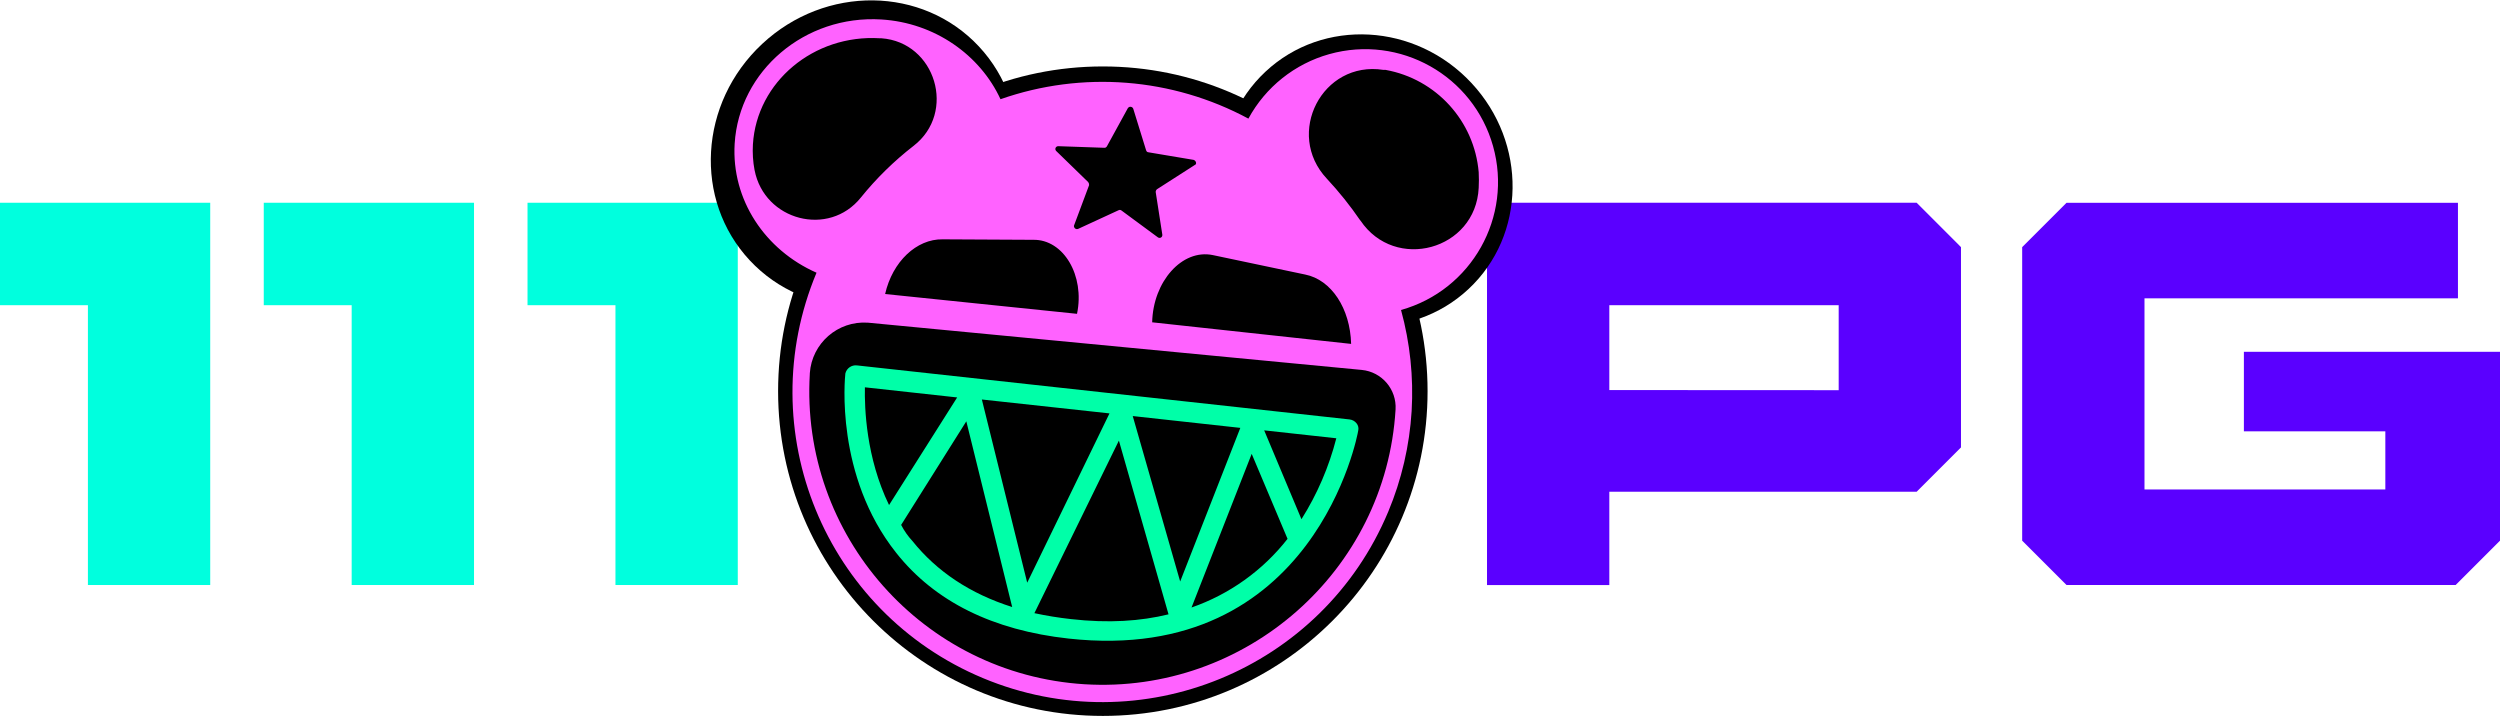 <?xml version="1.0" encoding="utf-8"?>
<!-- Generator: Adobe Illustrator 22.1.0, SVG Export Plug-In . SVG Version: 6.00 Build 0)  -->
<svg version="1.1" id="Layer_1" xmlns="http://www.w3.org/2000/svg" xmlns:xlink="http://www.w3.org/1999/xlink" x="0px" y="0px"
	 viewBox="0 0 826.98 236.818" enable-background="new 0 0 826.98 236.818" xml:space="preserve">
<path fill="#00FFDE" d="M29.08,100.958H0v-33.89h69.54v126.45H29.08V100.958z"/>
<path fill="#00FFDE" d="M116.33,100.958H87.25v-33.89h69.55v126.45h-40.47V100.958z"/>
<path fill="#00FFDE" d="M203.59,100.958h-29.09v-33.89h69.55v126.45h-40.46V100.958z"/>
<path fill="#5A00FF" d="M491.89,67.068h142.12l14.67,14.68v66.25l-14.67,14.67H532.35
	v30.86h-40.46V67.068z M608.22,129.068v-28.11h-75.87v28.07L608.22,129.068z"/>
<path fill="#5A00FF" d="M826.98,116.378v62.47l-14.67,14.67H683.59l-14.67-14.67V81.748
	l14.67-14.67h129.48v31.61H709.38v63.22h79.67v-19.23h-46.79v-26.3
	L826.98,116.378z"/>
<ellipse transform="matrix(0.731 -0.682 0.682 0.731 42.362 208.736)" cx="285.932" cy="50.639" rx="51.86" ry="49.55"/>
<ellipse transform="matrix(0.731 -0.682 0.682 0.731 81.057 324.587)" cx="452.218" cy="59.485" rx="47.24" ry="49.21"/>
<circle cx="364.81" cy="129.398" r="107.42"/>
<path fill="#00FFA8" d="M279.64,123.518c-0.15,1.42-3.5,33.8,16.82,59.36
	c12.77,16.14,32,25.61,57.06,28.36l0,0c81.5,8.94,95.66-67.89,95.75-68.7
	c0.24-0.878,0.039-1.818-0.54-2.52c-0.563-0.707-1.382-1.164-2.28-1.27
	l-163-17.88C281.696,120.675,280.069,121.807,279.64,123.518z M430.51,171.748
	l-12.33-29.39l23.86,2.62C439.613,154.447,435.723,163.479,430.51,171.748z
	 M394.15,200.958l19.9-50.82l11.86,28.11
	C417.72,188.708,406.695,196.591,394.15,200.958z M390.39,192.358l-15.69-54.73
	l35.59,3.91L390.39,192.358z M342.17,202.828l27.95-57.08l16.42,57.47
	c-9.25,2.26-19.77,3-32.31,1.57l0,0C350.179,204.34,346.154,203.685,342.17,202.828z
	 M339.79,192.748l-15-60.6l42.22,4.6L339.79,192.748z M298.09,173.638
	l21.56-34.27l15.17,61.43c-13.85-4.38-24.91-11.74-33-21.84
	c-1.479-1.596-2.734-3.386-3.73-5.32H298.09z M286.09,128.118l30.53,3.35
	l-22.53,35.6c-7.64-15.79-8.12-32.21-7.99-38.95H286.09z"/>
<path fill="#FF62FF" d="M270.1,90.208c-21.832,52.224,2.805,112.258,55.028,134.091
	s112.258-2.805,134.091-55.028c4.427-10.589,7.044-21.846,7.741-33.302
	c0.663-11.26-0.523-22.553-3.51-33.43
	c23.37-6.557,37-30.819,30.443-54.189
	c-6.557-23.37-30.818-37-54.189-30.443
	c-11.43,3.207-21.076,10.901-26.744,21.332c-25.217-13.568-54.979-15.898-82-6.42
	c-6.75-14.62-21.73-25.3-39.42-26.38c-25.31-1.55-47.05,17-48.52,41.09
	C241.9,66.108,253.14,82.748,270.1,90.208z M356.27,103.808l-63.48-6.55
	c2.44-10.75,10.42-18.23,19-18.09l30,0.16
	C351.79,79.148,358.91,91.128,356.27,103.808z M395.27,54.548l-12.47,8
	c-0.335,0.219-0.526,0.601-0.5,1l2.19,14.1
	c0.075,0.503-0.271,0.971-0.774,1.046C383.46,78.732,383.201,78.661,383,78.498
	l-12-8.85c-0.28-0.239-0.679-0.279-1-0.1l-13.44,6.2
	c-0.526,0.169-1.089-0.12-1.258-0.646c-0.05-0.156-0.061-0.322-0.032-0.484
	l5-13.38c0.022-0.358-0.084-0.713-0.3-1l-10.65-10.35
	c-0.332-0.392-0.284-0.979,0.108-1.311c0.181-0.154,0.415-0.232,0.652-0.219
	l15.23,0.53c0.4,0,0.62-0.13,0.86-0.51l6.9-12.58
	c0.284-0.474,0.898-0.627,1.372-0.343c0.199,0.119,0.35,0.304,0.428,0.523
	l4.24,13.71c0.16,0.42,0.34,0.64,0.74,0.68l15,2.52
	c0.8,0.28,1.1,1.32,0.46,1.66H395.27z M431.75,90.818
	c8.65,1.72,14.89,11.22,15.19,22.94l-65.81-7.14
	c0.28-13.47,9.91-24.37,20.09-22.23L431.75,90.818z M449.98,72.938
	c-3.336-4.876-7.033-9.496-11.06-13.82c-14-14.88-1.52-39.17,18.71-36h0.71
	c16.737,3.026,29.363,16.903,30.8,33.85c0.09,1.719,0.09,3.441,0,5.16
	c-0.99,20.62-27.69,27.85-39.12,10.81L449.98,72.938z M287.21,106.748
	l163.24,15.62c6.65,0.639,11.598,6.432,11.19,13.1l0,0
	c-3.19,53.44-49.59,94.13-102.86,90.88
	c-53.427-3.328-94.085-49.264-90.9-102.7v-0.18
	c0.678-9.918,9.268-17.408,19.186-16.73
	C287.114,106.741,287.162,106.745,287.21,106.748z M249.61,56.318
	c-0.535-2.82-0.72-5.695-0.55-8.56c1.26-20.7,20.16-36.43,41.93-35.1
	h0.53c18,1.28,25,24.62,10.62,35.64c-6.43,4.995-12.263,10.716-17.38,17.05
	c-10.58,13.21-31.91,7.65-35.15-9.07V56.318z"/>
<g>
</g>
<g>
</g>
<g>
</g>
<g>
</g>
<g>
</g>
<g>
</g>
<g>
</g>
<g>
</g>
<g>
</g>
<g>
</g>
<g>
</g>
</svg>
